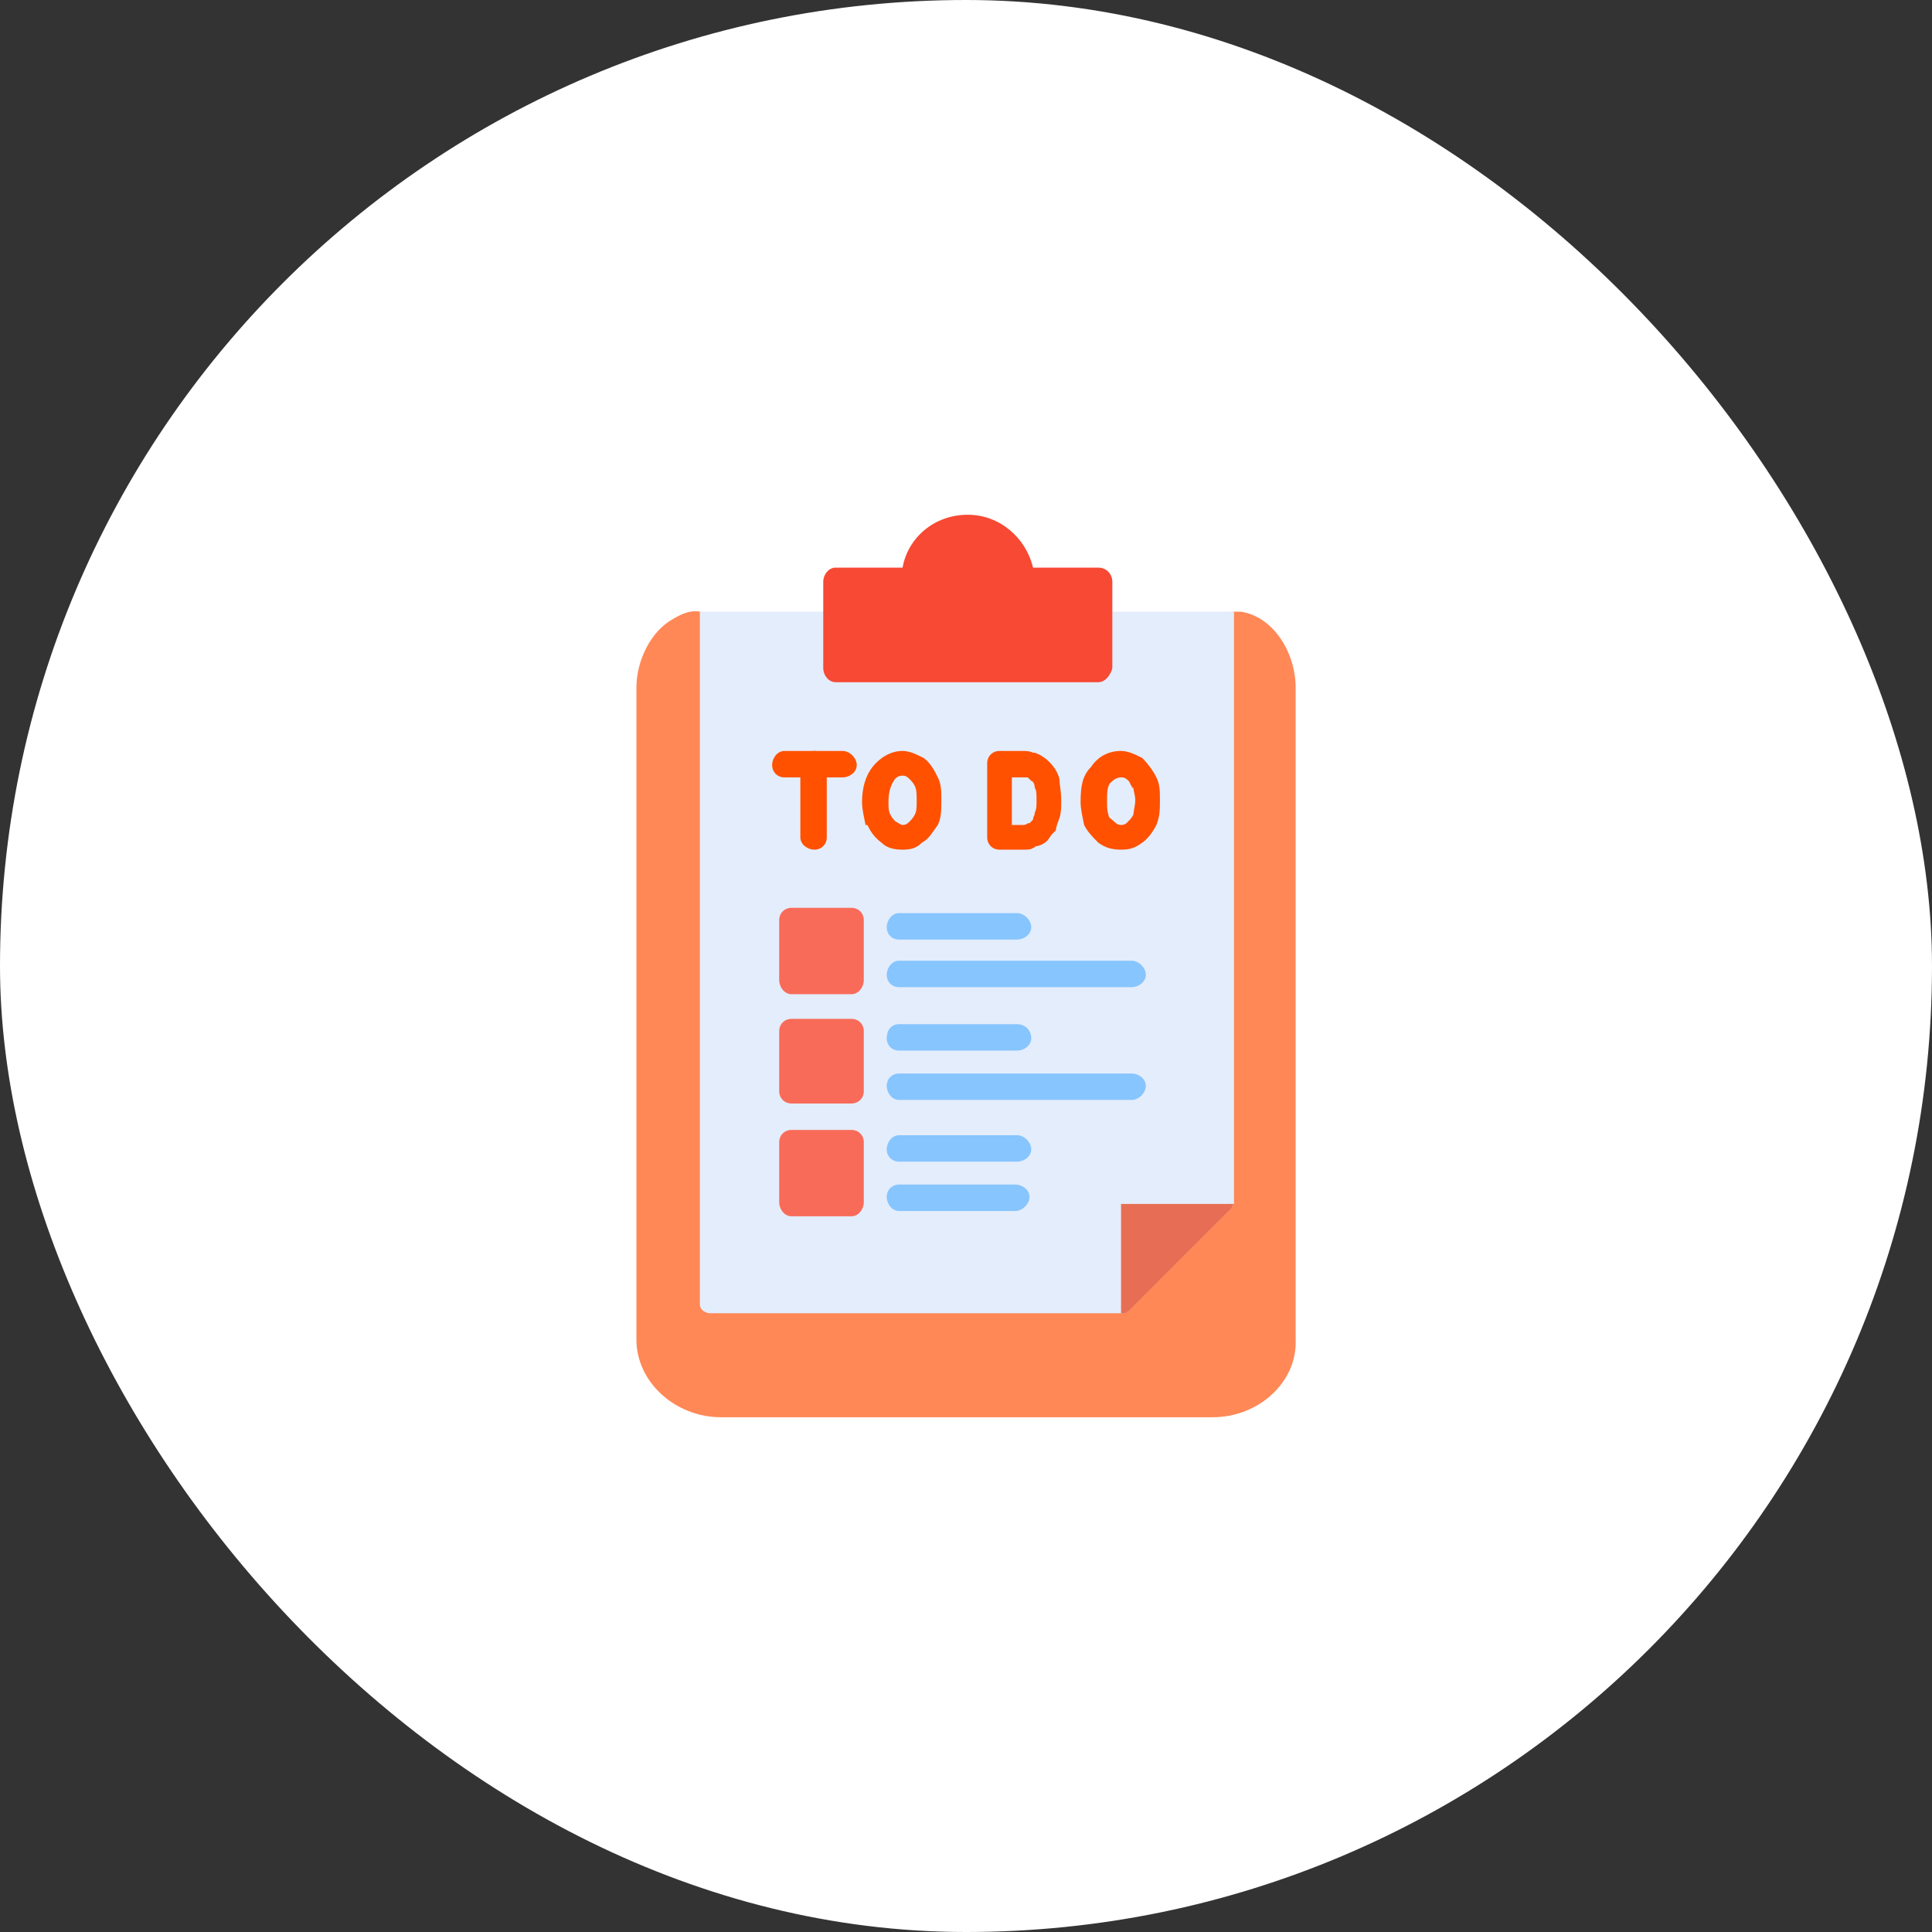 <svg xmlns="http://www.w3.org/2000/svg" width="167" height="167" viewBox="0 0 167 167" fill="none"><rect x="0" y="0" width="167" height="167" fill="#333333" stroke="none"/><rect width="167" height="167" rx="83.5" fill="white"></rect><path fill-rule="evenodd" clip-rule="evenodd" d="M104.834 122.505H62.324C58.363 122.505 55.011 119.458 55.011 115.801V59.426C55.011 57.141 56.23 54.551 58.21 53.484C58.972 53.027 59.734 52.722 60.496 52.875L81.065 55.312L106.662 52.875H107.272C110.167 53.332 111.995 56.531 111.995 59.426V115.801C112.147 119.458 108.795 122.505 104.834 122.505Z" fill="#FF8856"></path><path fill-rule="evenodd" clip-rule="evenodd" d="M60.496 52.874H106.663V103.916C106.663 104.069 106.663 104.069 106.51 104.221C106.51 104.373 106.51 104.373 106.358 104.526L97.521 113.363C97.368 113.363 97.368 113.515 97.216 113.515C97.064 113.515 96.911 113.515 96.911 113.515H61.41C60.953 113.515 60.496 113.21 60.496 112.753V52.874Z" fill="#E4EDFB"></path><path fill-rule="evenodd" clip-rule="evenodd" d="M106.662 104.069H106.51V104.222C106.51 104.374 106.51 104.374 106.358 104.526L97.521 113.364C97.368 113.364 97.368 113.516 97.216 113.516C97.064 113.516 96.911 113.516 96.911 113.516V104.069H106.662Z" fill="#FF8856"></path><path fill-rule="evenodd" clip-rule="evenodd" d="M96.911 113.516H97.216C97.368 113.516 97.368 113.364 97.521 113.364L106.358 104.526C106.51 104.374 106.51 104.374 106.51 104.222L106.662 104.069H96.911V113.516Z" fill="#E76E54"></path><path fill-rule="evenodd" clip-rule="evenodd" d="M94.93 58.969H72.228C71.618 58.969 71.161 58.359 71.161 57.75V50.284C71.161 49.675 71.618 49.065 72.228 49.065H78.017C78.475 46.475 80.76 44.494 83.655 44.494C86.398 44.494 88.683 46.475 89.293 49.065H94.93C95.692 49.065 96.149 49.675 96.149 50.284V57.75C95.997 58.359 95.54 58.969 94.93 58.969Z" fill="#F74933"></path><path fill-rule="evenodd" clip-rule="evenodd" d="M78.018 73.444C77.256 73.444 76.647 73.291 76.19 72.834C75.58 72.377 75.275 71.92 74.971 71.31H74.818C74.666 70.549 74.514 69.939 74.514 69.33C74.514 68.111 74.818 67.044 75.428 66.282C76.037 65.521 76.951 64.911 78.018 64.911C78.627 64.911 79.237 65.216 79.846 65.521C80.456 65.978 80.761 66.587 81.065 67.197C81.37 67.806 81.37 68.415 81.37 69.177C81.37 69.939 81.37 70.701 81.065 71.31C80.608 71.92 80.303 72.529 79.694 72.834C79.237 73.291 78.78 73.444 78.018 73.444ZM76.951 70.396C77.104 70.701 77.256 70.853 77.409 71.006C77.713 71.158 77.866 71.31 78.018 71.31C78.323 71.31 78.475 71.158 78.627 71.006C78.78 70.853 78.932 70.701 79.085 70.396C79.237 70.091 79.237 69.787 79.237 69.177C79.237 68.72 79.237 68.263 79.085 67.958C78.932 67.654 78.78 67.501 78.627 67.349C78.475 67.197 78.323 67.044 78.018 67.044C77.713 67.044 77.409 67.197 77.256 67.501C76.951 67.958 76.799 68.568 76.799 69.33C76.799 69.787 76.799 70.091 76.951 70.396Z" fill="#FF5100"></path><path fill-rule="evenodd" clip-rule="evenodd" d="M96.911 73.444C96.149 73.444 95.539 73.291 94.93 72.834C94.473 72.377 94.016 71.92 93.711 71.31C93.559 70.549 93.406 69.939 93.406 69.33C93.406 67.958 93.559 67.044 94.32 66.282C94.93 65.368 95.844 64.911 96.911 64.911C97.52 64.911 98.13 65.216 98.739 65.521C99.196 65.978 99.653 66.587 99.958 67.197C100.263 67.806 100.263 68.415 100.263 69.177C100.263 69.939 100.263 70.549 99.958 71.31C99.653 71.92 99.196 72.529 98.739 72.834C98.13 73.291 97.672 73.444 96.911 73.444ZM96.911 67.197C96.606 67.197 96.301 67.349 95.996 67.654C95.692 67.958 95.692 68.568 95.692 69.33C95.692 69.787 95.692 70.091 95.844 70.549C95.844 70.701 96.149 70.853 96.301 71.006C96.454 71.158 96.606 71.31 96.911 71.31C97.215 71.31 97.368 71.158 97.368 71.158L97.52 71.006C97.672 70.853 97.825 70.701 97.977 70.396C97.977 70.091 98.13 69.634 98.13 69.177C98.13 68.72 97.977 68.415 97.977 68.111C97.977 68.111 97.825 68.111 97.825 67.958C97.672 67.806 97.672 67.501 97.368 67.349C97.215 67.197 97.063 67.197 96.911 67.197Z" fill="#FF5100"></path><path fill-rule="evenodd" clip-rule="evenodd" d="M88.379 73.444H86.399C85.789 73.444 85.332 72.987 85.332 72.377V65.978C85.332 65.368 85.789 64.911 86.399 64.911H88.227C88.684 64.911 88.989 64.911 89.293 65.064H89.446C89.903 65.216 90.36 65.521 90.665 65.825C91.122 66.282 91.427 66.74 91.579 67.349C91.579 67.806 91.731 68.415 91.731 69.177C91.731 69.787 91.731 70.244 91.579 70.701C91.427 71.158 91.274 71.463 91.274 71.767C91.122 71.92 91.122 71.92 91.122 71.92L90.969 72.072C90.817 72.225 90.665 72.529 90.512 72.682C90.208 72.987 89.751 73.139 89.598 73.139C89.446 73.139 89.446 73.291 89.293 73.291C89.141 73.444 88.836 73.444 88.379 73.444ZM87.618 71.31H88.379C88.532 71.31 88.684 71.31 88.836 71.158H88.989L89.141 71.006L89.293 70.853C89.293 70.549 89.446 70.549 89.446 70.244C89.598 69.939 89.598 69.634 89.598 69.177C89.598 68.72 89.598 68.263 89.446 68.111C89.446 67.806 89.293 67.501 89.141 67.501C88.989 67.349 88.989 67.349 88.836 67.197C88.684 67.197 88.532 67.197 88.227 67.197H87.465V71.31H87.618Z" fill="#FF5100"></path><path fill-rule="evenodd" clip-rule="evenodd" d="M72.838 67.197H67.81C67.2 67.197 66.743 66.74 66.743 66.13C66.743 65.521 67.2 64.911 67.81 64.911H72.838C73.447 64.911 74.057 65.521 74.057 66.13C74.057 66.74 73.447 67.197 72.838 67.197Z" fill="#FF5100"></path><path fill-rule="evenodd" clip-rule="evenodd" d="M70.4 73.444C69.79 73.444 69.181 72.987 69.181 72.377V66.13C69.181 65.521 69.79 64.911 70.4 64.911C71.009 64.911 71.466 65.521 71.466 66.13V72.377C71.466 72.987 71.009 73.444 70.4 73.444Z" fill="#FF5100"></path><path fill-rule="evenodd" clip-rule="evenodd" d="M73.6 85.938H68.419C67.81 85.938 67.353 85.328 67.353 84.719V79.538C67.353 78.929 67.81 78.472 68.419 78.472H73.6C74.209 78.472 74.666 78.929 74.666 79.538V84.719C74.666 85.328 74.209 85.938 73.6 85.938Z" fill="#F96B59"></path><path fill-rule="evenodd" clip-rule="evenodd" d="M87.921 81.214H77.713C77.104 81.214 76.647 80.757 76.647 80.148C76.647 79.538 77.104 78.929 77.713 78.929H87.921C88.531 78.929 89.14 79.538 89.14 80.148C89.14 80.757 88.531 81.214 87.921 81.214Z" fill="#87C5FE"></path><path fill-rule="evenodd" clip-rule="evenodd" d="M97.825 85.328H77.713C77.104 85.328 76.647 84.871 76.647 84.262C76.647 83.652 77.104 83.043 77.713 83.043H97.825C98.435 83.043 99.044 83.652 99.044 84.262C99.044 84.871 98.435 85.328 97.825 85.328Z" fill="#87C5FE"></path><path fill-rule="evenodd" clip-rule="evenodd" d="M73.6 95.384H68.419C67.81 95.384 67.353 94.927 67.353 94.317V89.137C67.353 88.527 67.81 88.07 68.419 88.07H73.6C74.209 88.07 74.666 88.527 74.666 89.137V94.317C74.666 94.927 74.209 95.384 73.6 95.384Z" fill="#F96B59"></path><path fill-rule="evenodd" clip-rule="evenodd" d="M87.921 90.814H77.713C77.104 90.814 76.647 90.357 76.647 89.747C76.647 88.985 77.104 88.528 77.713 88.528H87.921C88.531 88.528 89.14 88.985 89.14 89.747C89.14 90.357 88.531 90.814 87.921 90.814Z" fill="#87C5FE"></path><path fill-rule="evenodd" clip-rule="evenodd" d="M97.825 95.079H77.713C77.104 95.079 76.647 94.47 76.647 93.861C76.647 93.251 77.104 92.794 77.713 92.794H97.825C98.435 92.794 99.044 93.251 99.044 93.861C99.044 94.47 98.435 95.079 97.825 95.079Z" fill="#87C5FE"></path><path fill-rule="evenodd" clip-rule="evenodd" d="M73.6 105.136H68.419C67.81 105.136 67.353 104.526 67.353 103.917V98.737C67.353 98.127 67.81 97.67 68.419 97.67H73.6C74.209 97.67 74.666 98.127 74.666 98.737V103.917C74.666 104.526 74.209 105.136 73.6 105.136Z" fill="#F96B59"></path><path fill-rule="evenodd" clip-rule="evenodd" d="M87.921 100.412H77.713C77.104 100.412 76.647 99.955 76.647 99.346C76.647 98.736 77.104 98.127 77.713 98.127H87.921C88.531 98.127 89.14 98.736 89.14 99.346C89.14 99.955 88.531 100.412 87.921 100.412Z" fill="#87C5FE"></path><path fill-rule="evenodd" clip-rule="evenodd" d="M87.769 104.678H77.713C77.104 104.678 76.647 104.069 76.647 103.459C76.647 102.85 77.104 102.393 77.713 102.393H87.769C88.379 102.393 88.988 102.85 88.988 103.459C88.988 104.069 88.379 104.678 87.769 104.678Z" fill="#87C5FE"></path></svg>